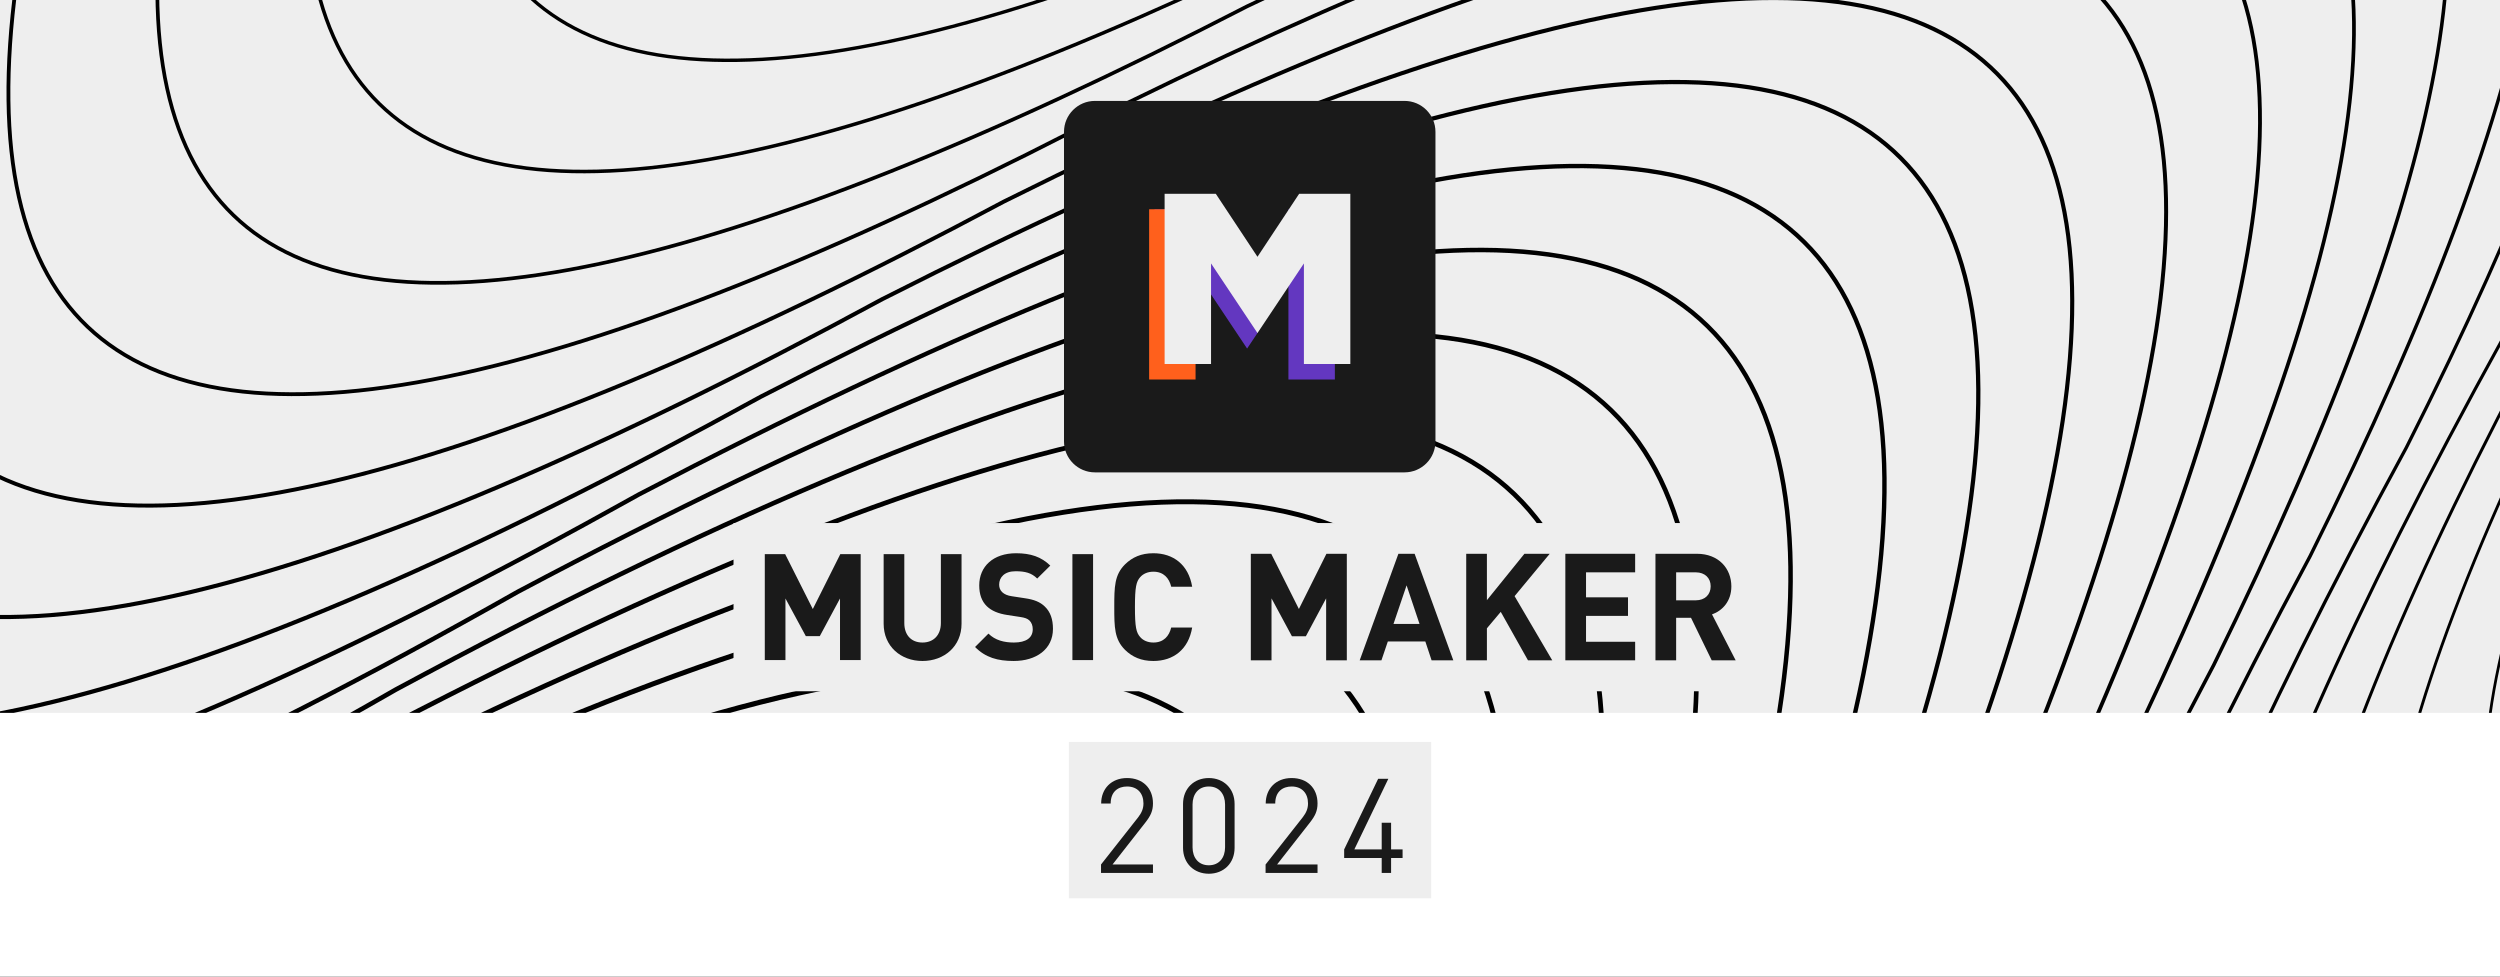 <?xml version="1.0" encoding="UTF-8"?>
<svg xmlns="http://www.w3.org/2000/svg" width="768" height="300" viewBox="0 0 768 300" fill="none">
  <rect x="0" y="0" width="768" height="300" fill="#333333" stroke="none"/>
  <g clip-path="url(#clip0_2533_3298)">
    <rect width="768" height="300" fill="white"></rect>
    <g clip-path="url(#clip1_2533_3298)">
      <rect width="1920" height="300" transform="translate(-576 -81)" fill="#EEEEEE"></rect>
      <path d="M1784.65 304.343C1657.46 300.949 1625.26 247.504 1688.02 144.021C1779.58 12.499 1747.36 -40.949 1591.38 -16.302C1429.51 -1.423 1397.3 -54.86 1494.75 -176.625C1619.67 -321.395 1587.46 -374.84 1398.11 -336.947C1204.86 -305.527 1172.65 -358.975 1301.48 -497.27C1403.54 -614.972 1371.33 -668.412 1204.84 -657.592C1041.32 -641.844 1009.11 -695.282 1108.21 -817.915C1184.84 -921.848 1152.63 -975.296 1011.57 -978.237" stroke="black" stroke-width="0.228"></path>
      <path d="M1793.86 354.886C1660.71 356.131 1625.91 301.553 1689.46 191.136C1782.58 50.363 1747.78 -4.225 1585.06 27.386C1415.99 49.024 1381.19 -5.556 1480.66 -136.364C1608.42 -292.229 1573.62 -346.816 1376.26 -300.114C1174.69 -260.029 1139.89 -314.607 1271.86 -463.864C1376.26 -590.604 1341.46 -645.189 1167.47 -627.614C996.677 -605.005 961.881 -659.589 1063.07 -791.364C1141.13 -902.772 1106.33 -957.357 958.667 -955.114" stroke="black" stroke-width="0.271"></path>
      <path d="M1803.08 405.435C1663.96 411.33 1626.57 355.602 1690.91 238.257C1785.59 88.227 1748.2 32.502 1578.75 71.08C1402.47 99.475 1365.09 43.75 1466.59 -96.097C1597.18 -263.056 1559.79 -318.783 1354.42 -263.275C1144.53 -214.514 1107.14 -270.239 1242.26 -430.452C1348.98 -566.23 1311.6 -621.955 1130.1 -597.63C952.051 -568.163 914.665 -623.888 1017.93 -764.807C1097.42 -883.689 1060.04 -939.414 905.768 -931.984" stroke="black" stroke-width="0.311"></path>
      <path d="M1812.29 455.977C1667.2 466.519 1627.23 409.647 1692.38 285.368C1788.61 126.086 1748.63 69.221 1572.46 114.759C1388.98 149.92 1349 93.048 1452.54 -55.843C1585.96 -233.898 1545.99 -290.763 1332.62 -226.452C1114.4 -169.023 1074.43 -225.888 1212.7 -397.061C1321.75 -541.877 1281.78 -598.749 1092.78 -567.67C907.47 -531.342 867.499 -588.214 972.863 -738.279C1053.78 -864.635 1013.81 -921.5 852.945 -908.888" stroke="black" stroke-width="0.353"></path>
      <path d="M1821.51 506.526C1670.45 521.708 1627.89 463.696 1693.83 332.489C1791.62 163.96 1749.06 105.948 1566.14 158.453C1375.46 200.373 1332.9 142.361 1438.46 -15.583C1574.72 -204.725 1532.16 -262.747 1310.78 -189.62C1084.24 -123.516 1041.68 -181.528 1183.1 -363.656C1294.48 -517.517 1251.91 -575.522 1055.41 -537.692C862.839 -494.51 820.282 -552.512 927.73 -711.729C1010.08 -845.559 967.517 -903.565 800.048 -885.765" stroke="black" stroke-width="0.393"></path>
      <path d="M1830.73 557.074C1673.7 576.903 1628.55 517.751 1695.29 379.613C1794.63 201.833 1749.49 142.674 1559.85 202.152C1361.96 250.829 1316.81 191.67 1424.41 24.691C1563.5 -175.547 1518.35 -234.706 1288.97 -152.77C1054.11 -78 1008.96 -137.149 1153.53 -330.231C1267.23 -493.13 1222.08 -552.282 1018.09 -507.692C818.252 -457.645 773.102 -516.797 882.646 -685.153C966.421 -826.45 921.281 -885.607 747.206 -862.614" stroke="black" stroke-width="0.436"></path>
      <path d="M1839.93 607.613C1676.93 632.082 1629.2 571.792 1696.73 426.725C1797.63 239.687 1749.89 179.394 1553.52 245.837C1348.43 301.272 1300.7 240.973 1410.32 64.948C1552.25 -146.384 1504.51 -206.683 1267.11 -115.94C1023.94 -32.502 976.204 -92.792 1123.91 -296.829C1239.94 -468.766 1192.2 -529.058 980.706 -477.717C773.609 -420.816 725.877 -481.106 837.501 -658.605C922.706 -807.377 874.976 -867.674 694.297 -839.494" stroke="black" stroke-width="0.475"></path>
      <path d="M1849.15 658.163C1680.19 687.281 1629.86 625.842 1698.18 473.847C1800.64 277.558 1750.32 216.121 1547.21 289.531C1334.92 351.719 1284.6 290.279 1396.25 105.211C1541.02 -117.218 1490.69 -178.657 1245.29 -79.105C993.787 13.008 943.462 -48.431 1094.32 -263.421C1212.68 -444.396 1162.35 -505.835 943.348 -447.736C728.985 -383.974 678.667 -445.411 792.379 -632.052C879.013 -788.298 828.694 -849.735 641.411 -816.368" stroke="black" stroke-width="0.518"></path>
      <path d="M1858.37 708.703C1683.43 742.468 1630.52 679.882 1699.64 520.962C1803.65 315.422 1750.75 252.838 1540.91 333.222C1321.42 402.166 1268.5 339.587 1382.18 145.472C1529.78 -88.051 1476.87 -150.637 1223.46 -42.269C963.634 58.51 910.726 -4.067 1064.73 -230.009C1185.42 -420.022 1132.5 -482.602 906.005 -417.75C684.383 -347.123 631.471 -409.709 747.279 -605.49C835.341 -769.211 782.433 -831.788 588.553 -793.231" stroke="black" stroke-width="0.561"></path>
      <path d="M1867.58 759.246C1686.68 797.652 1631.18 733.935 1701.09 568.072C1806.67 353.276 1751.17 289.557 1534.61 376.897C1307.9 452.614 1252.41 388.89 1368.11 185.736C1518.55 -58.88 1463.05 -122.607 1201.63 -5.439C933.481 104.015 877.988 40.291 1035.14 -196.614C1158.15 -395.665 1102.66 -459.389 868.65 -387.788C639.765 -310.307 584.271 -374.031 702.162 -578.963C791.66 -750.155 736.163 -813.872 535.675 -770.138" stroke="black" stroke-width="0.6"></path>
      <path d="M1876.8 809.8C1689.93 852.852 1631.84 787.988 1702.55 615.198C1809.68 391.151 1751.6 326.287 1528.29 420.595C1294.4 503.068 1236.31 438.201 1354.05 226.006C1507.32 -29.707 1449.23 -94.574 1179.8 31.404C903.339 149.526 845.257 84.662 1005.55 -163.199C1130.89 -371.288 1072.81 -436.152 831.297 -357.801C595.146 -273.458 537.066 -338.329 657.045 -552.403C747.971 -731.069 689.889 -795.933 482.793 -747.005" stroke="black" stroke-width="0.643"></path>
      <path d="M1886.01 860.336C1693.17 908.035 1632.5 842.023 1704 662.309C1812.69 429.012 1752.02 363 1521.99 464.282C1280.88 553.508 1220.21 487.503 1339.98 266.262C1496.08 -0.538 1435.41 -66.552 1157.97 68.235C873.181 195.03 812.519 129.022 975.961 -129.792C1103.63 -346.919 1042.96 -412.93 793.952 -327.818C550.544 -236.618 489.872 -302.623 611.942 -525.845C704.294 -711.979 643.625 -777.99 429.932 -723.872" stroke="black" stroke-width="0.682"></path>
      <path d="M1895.24 910.892C1696.44 963.234 1633.18 896.083 1705.47 709.438C1815.71 466.89 1752.46 399.741 1515.7 507.984C1267.39 603.962 1204.13 536.811 1325.93 306.523C1484.86 28.627 1421.6 -38.532 1136.15 105.069C843.043 240.532 779.792 173.383 946.377 -96.385C1076.37 -322.554 1013.12 -389.702 756.603 -297.84C505.929 -199.778 442.671 -266.93 566.829 -499.294C660.61 -692.902 597.352 -760.053 377.055 -700.748" stroke="black" stroke-width="0.725"></path>
      <path d="M1904.46 961.434C1699.68 1018.42 1633.84 950.124 1706.93 756.555C1818.73 504.752 1752.89 436.46 1509.39 551.676C1253.87 654.408 1188.02 586.116 1311.86 346.788C1473.63 57.797 1407.78 -10.504 1114.33 141.909C812.898 286.047 747.054 217.749 916.795 -62.97C1049.11 -298.177 983.271 -366.465 719.264 -267.849C461.326 -162.933 395.486 -231.222 521.732 -472.728C616.942 -673.81 551.101 -742.099 324.201 -677.607" stroke="black" stroke-width="0.768"></path>
      <path d="M1913.67 1011.98C1702.92 1073.61 1634.49 1004.17 1708.37 803.67C1821.73 542.616 1753.3 473.178 1503.08 595.364C1240.36 704.858 1171.92 635.426 1297.78 387.051C1462.38 86.964 1393.95 17.526 1092.49 178.745C782.74 331.552 714.307 262.113 887.191 -29.561C1021.83 -273.806 953.408 -343.242 681.896 -237.868C416.699 -126.088 348.266 -195.526 476.6 -446.174C573.238 -654.73 504.809 -724.159 271.304 -654.48" stroke="black" stroke-width="0.807"></path>
      <path d="M1922.88 1062.53C1706.16 1128.8 1635.15 1058.23 1709.82 850.786C1824.74 580.481 1753.72 509.905 1496.76 639.045C1226.84 755.312 1155.82 684.729 1283.71 427.314C1451.15 116.134 1380.12 45.555 1070.65 215.574C752.578 377.053 681.566 306.471 857.595 3.833C994.566 -249.45 923.55 -320.026 644.538 -207.907C372.078 -89.273 301.062 -159.849 431.481 -419.648C529.547 -635.679 458.532 -706.255 218.423 -631.389" stroke="black" stroke-width="0.85"></path>
      <path d="M1932.09 1113.07C1709.41 1183.99 1635.81 1112.27 1711.28 897.904C1827.75 618.348 1754.15 546.625 1490.47 682.739C1213.33 805.762 1139.72 734.036 1269.64 467.578C1439.91 145.3 1366.3 73.574 1048.83 252.412C722.434 422.561 648.83 350.844 828.011 37.247C967.309 -225.074 893.707 -296.797 607.196 -177.918C327.47 -52.422 253.868 -124.145 386.382 -393.083C485.874 -616.581 412.273 -688.304 165.567 -608.248" stroke="black" stroke-width="0.89"></path>
      <path d="M1941.31 1163.61C1712.66 1239.18 1636.46 1166.31 1712.73 945.017C1830.77 656.206 1754.57 583.34 1484.15 726.425C1199.82 856.207 1123.63 783.344 1255.58 507.842C1428.68 174.471 1352.48 101.605 1027 289.249C692.287 468.066 616.093 395.209 798.418 70.657C940.042 -200.702 863.851 -273.565 569.838 -147.936C282.849 -15.585 206.658 -88.449 341.259 -366.528C442.181 -597.501 365.99 -670.364 112.68 -585.121" stroke="black" stroke-width="0.932"></path>
      <path d="M1950.52 1214.16C1715.91 1294.37 1637.13 1220.37 1714.19 992.141C1833.78 694.078 1755 620.075 1477.85 770.123C1186.31 906.655 1107.53 832.645 1241.51 548.103C1417.45 203.645 1338.66 129.632 1005.17 326.086C662.134 513.575 583.361 439.575 768.835 104.069C912.789 -176.335 834.016 -250.336 532.498 -117.948C238.249 21.266 159.469 -52.737 296.161 -339.966C398.518 -578.409 319.738 -652.413 59.825 -561.983" stroke="black" stroke-width="0.972"></path>
      <path d="M1959.74 1264.7C1719.15 1349.56 1637.79 1274.41 1715.64 1039.26C1836.79 731.943 1755.42 656.793 1471.54 813.812C1172.8 957.103 1091.43 881.953 1227.44 588.367C1406.21 232.813 1324.84 157.659 983.339 362.923C631.983 559.08 550.615 483.937 739.238 137.478C885.519 -151.964 804.157 -227.105 495.137 -87.967C193.625 58.103 112.256 -17.041 251.036 -313.411C354.821 -559.329 273.453 -634.473 6.935 -538.856" stroke="black" stroke-width="1.014"></path>
      <path d="M1968.96 1315.25C1722.41 1404.75 1638.45 1328.46 1717.1 1086.37C1839.8 769.81 1755.85 693.522 1465.24 857.502C1159.29 1007.55 1075.34 931.262 1213.38 628.626C1394.99 261.978 1311.03 185.677 961.514 399.754C601.838 604.587 517.883 528.296 709.649 170.882C858.257 -127.598 774.309 -203.886 457.783 -57.99C149.005 94.941 65.056 18.653 205.918 -286.862C311.132 -540.254 227.177 -616.545 -45.948 -515.734" stroke="black" stroke-width="1.057"></path>
      <path d="M1978.18 1365.79C1725.65 1459.94 1639.11 1382.5 1718.56 1133.49C1842.82 807.67 1756.28 730.239 1458.94 901.186C1145.78 1058 1059.24 980.562 1199.31 668.886C1383.74 291.141 1297.2 213.703 939.685 436.583C571.684 650.081 485.147 572.653 680.065 204.279C831 -103.239 744.463 -180.667 420.445 -28.024C104.41 131.764 17.866 54.333 160.825 -260.328C267.465 -521.187 180.923 -598.625 -98.796 -492.632" stroke="black" stroke-width="1.097"></path>
      <path d="M1987.39 1416.34C1728.9 1515.13 1639.77 1436.56 1720.01 1180.61C1845.82 845.538 1756.69 766.96 1452.62 944.877C1132.27 1108.45 1043.14 1029.87 1185.23 709.153C1372.51 320.314 1283.37 241.733 917.849 473.422C541.527 695.596 452.404 617.021 650.465 237.691C803.727 -78.865 714.604 -157.44 383.08 1.96C59.779 168.609 -29.344 90.034 115.696 -233.771C223.765 -502.105 134.641 -580.68 -151.688 -469.502" stroke="black" stroke-width="1.139"></path>
      <path d="M1996.6 1466.88C1732.13 1570.32 1640.41 1490.6 1721.45 1227.73C1848.82 883.405 1757.11 803.69 1446.3 988.568C1118.75 1158.9 1027.03 1079.18 1171.16 749.412C1361.26 349.477 1269.54 269.759 896.007 510.254C511.367 741.096 419.655 661.381 620.858 271.096C776.448 -54.499 684.735 -134.214 345.709 31.937C15.145 205.441 -76.568 125.726 70.561 -207.221C180.058 -483.029 88.345 -562.744 -204.588 -446.379" stroke="black" stroke-width="1.179"></path>
      <path d="M2005.82 1517.43C1735.38 1625.51 1641.09 1544.65 1722.91 1274.84C1851.84 921.272 1757.54 840.409 1440 1032.26C1105.24 1209.34 1010.94 1128.48 1157.1 789.678C1350.04 378.648 1255.73 297.783 874.192 547.095C481.231 786.613 386.932 705.75 591.285 304.512C749.202 -30.12 654.903 -110.983 308.379 61.929C-29.445 242.297 -123.744 161.435 25.473 -180.654C136.399 -463.936 42.1 -544.799 -257.434 -423.237" stroke="black" stroke-width="1.222"></path>
      <path d="M2015.04 1567.97C1738.64 1680.69 1641.75 1598.69 1724.37 1321.96C1854.86 959.131 1757.97 877.126 1433.7 1075.95C1091.74 1259.79 994.846 1177.79 1143.03 829.941C1338.81 407.824 1241.91 325.809 852.362 583.93C451.077 832.114 354.196 750.114 561.695 337.913C721.938 -5.758 625.05 -87.76 271.024 91.903C-74.066 279.132 -170.954 197.13 -19.647 -154.108C92.708 -444.865 -4.18 -526.867 -310.317 -400.118" stroke="black" stroke-width="1.264"></path>
      <path d="M2024.25 1618.52C1741.89 1735.89 1642.4 1652.74 1725.83 1369.08C1857.87 997.001 1758.4 913.858 1427.4 1119.64C1078.23 1310.24 978.75 1227.1 1128.96 870.207C1327.57 436.993 1228.09 353.841 830.534 620.772C420.931 877.623 321.457 794.474 532.102 371.327C694.673 18.618 595.196 -64.525 233.674 121.892C-118.679 315.976 -218.149 232.836 -64.754 -127.543C49.029 -425.774 -50.441 -508.914 -363.183 -376.978" stroke="black" stroke-width="1.304"></path>
      <path d="M2033.47 1669.06C1745.13 1791.08 1643.07 1706.79 1727.28 1416.19C1860.88 1034.86 1758.82 950.575 1421.09 1163.32C1064.72 1360.69 962.656 1276.4 1114.9 910.465C1316.34 466.158 1214.27 381.865 808.712 657.595C390.778 923.127 288.722 838.84 502.519 404.733C667.417 42.986 565.361 -41.301 196.329 151.864C-163.283 352.812 -265.346 268.522 -109.86 -101.005C5.356 -406.701 -96.707 -490.991 -416.05 -353.875" stroke="black" stroke-width="1.346"></path>
      <path d="M2042.69 1719.6C1748.39 1846.26 1643.74 1760.83 1728.74 1463.31C1863.9 1072.73 1759.25 987.291 1414.78 1207.01C1051.21 1411.13 946.557 1325.7 1100.83 950.725C1305.11 495.321 1200.46 409.891 786.881 694.428C360.636 968.63 255.984 883.2 472.931 438.141C640.156 67.356 535.51 -18.071 158.977 181.844C-207.899 389.647 -312.552 304.217 -154.978 -74.453C-38.333 -387.622 -142.985 -473.052 -468.932 -330.749" stroke="black" stroke-width="1.386"></path>
      <path d="M2051.91 1770.15C1751.63 1901.46 1644.39 1814.88 1730.19 1510.43C1866.92 1110.6 1759.67 1024.03 1408.48 1250.71C1037.7 1461.58 930.46 1375.01 1086.76 990.986C1293.87 524.488 1186.63 437.908 765.052 731.264C330.483 1014.13 223.248 927.565 443.341 471.543C612.893 91.72 505.661 5.146 121.629 211.822C-252.513 426.486 -359.744 339.912 -200.082 -47.9C-82.009 -368.544 -189.247 -455.121 -521.794 -307.621" stroke="black" stroke-width="1.429"></path>
      <path d="M2061.11 1820.7C1754.87 1956.64 1645.05 1868.93 1731.64 1557.55C1869.91 1148.46 1760.09 1060.74 1402.16 1294.4C1024.18 1512.04 914.357 1424.32 1072.68 1031.25C1282.63 553.657 1172.8 465.94 743.208 768.102C300.321 1059.64 190.5 971.925 413.732 504.954C585.611 116.092 475.791 28.378 84.256 241.805C-297.149 463.324 -406.97 375.609 -245.22 -21.344C-125.717 -349.462 -235.538 -437.177 -574.696 -284.493" stroke="black" stroke-width="1.468"></path>
      <path d="M2070.33 1871.25C1758.12 2011.84 1645.71 1922.99 1733.1 1604.68C1872.93 1186.34 1760.53 1097.48 1395.87 1338.1C1010.68 1562.49 898.264 1473.63 1058.63 1071.52C1271.41 582.831 1158.99 493.973 721.39 804.943C270.175 1105.15 157.765 1016.3 384.156 538.37C558.362 140.47 445.955 51.608 46.923 271.796C-341.742 500.179 -454.149 411.318 -290.311 5.223C-169.38 -330.37 -281.789 -419.225 -627.544 -261.351" stroke="black" stroke-width="1.511"></path>
      <path d="M2079.54 1921.79C1761.36 2067.03 1646.36 1977.03 1734.55 1651.79C1875.93 1224.2 1760.94 1134.2 1389.55 1381.79C997.156 1612.94 882.16 1522.94 1044.55 1111.78C1260.17 612.009 1145.16 522.001 699.555 841.783C240.022 1150.66 125.023 1060.67 354.557 571.782C531.093 164.838 416.094 74.843 9.559 301.782C-386.369 537.019 -501.367 447.025 -335.439 31.781C-213.082 -311.279 -328.077 -401.281 -680.436 -238.22" stroke="black" stroke-width="1.554"></path>
      <path d="M2088.76 1972.33C1764.61 2122.21 1647.02 2031.07 1736 1698.9C1878.95 1262.05 1761.36 1170.91 1383.24 1425.46C983.65 1663.38 866.065 1572.24 1030.48 1152.04C1248.93 641.164 1131.34 550.019 677.731 878.61C209.877 1196.16 92.292 1105.02 324.972 605.175C503.834 189.192 386.249 98.051 -27.788 331.74C-430.982 573.839 -548.56 482.7 -380.547 58.305C-256.762 -292.229 -374.347 -383.371 -733.307 -215.13" stroke="black" stroke-width="1.593"></path>
      <path d="M2097.97 2022.88C1767.85 2177.41 1647.68 2085.12 1737.46 1746.02C1881.96 1299.92 1761.79 1207.64 1376.94 1469.16C970.143 1713.83 849.965 1621.54 1016.42 1192.31C1237.7 670.331 1117.52 578.046 655.896 915.444C179.724 1241.67 59.55 1149.38 295.379 638.584C476.569 213.563 356.395 121.281 -65.138 361.724C-475.588 610.681 -595.762 518.399 -425.655 84.865C-300.44 -273.144 -420.605 -365.43 -786.172 -191.995" stroke="black" stroke-width="1.636"></path>
      <path d="M2107.2 2073.42C1771.11 2232.6 1648.35 2139.17 1738.92 1793.13C1884.98 1337.79 1762.22 1244.36 1370.64 1512.85C956.641 1764.28 833.88 1670.85 1002.36 1232.56C1226.47 699.505 1103.71 606.067 634.08 952.281C149.581 1287.18 26.827 1193.75 265.799 671.994C449.316 237.935 326.562 144.509 -102.482 391.707C-520.199 647.525 -642.953 554.098 -470.764 111.42C-344.121 -254.063 -466.874 -347.489 -839.045 -168.867" stroke="black" stroke-width="1.675"></path>
      <path d="M2116.4 2123.97C1774.34 2287.79 1648.99 2193.22 1740.36 1840.26C1887.97 1375.66 1762.62 1281.08 1364.31 1556.54C943.112 1814.73 817.763 1720.16 988.272 1272.83C1215.22 728.675 1089.86 634.103 612.227 989.117C119.409 1332.68 -5.933 1238.11 236.181 705.402C422.025 262.305 296.682 167.739 -139.865 421.688C-564.845 684.36 -690.187 589.794 -515.91 137.973C-387.832 -234.981 -513.181 -329.55 -891.956 -145.741" stroke="black" stroke-width="1.718"></path>
      <path d="M2125.62 2174.51C1777.59 2342.98 1649.67 2247.26 1741.82 1887.38C1891 1413.52 1763.06 1317.81 1358.02 1600.24C929.606 1865.17 801.671 1769.46 974.21 1313.09C1203.99 757.834 1076.05 662.118 590.407 1025.95C89.269 1378.19 -38.666 1282.47 206.604 738.809C394.775 286.674 266.846 190.961 -177.199 451.67C-609.438 721.207 -737.374 625.491 -561.002 164.531C-431.495 -215.898 -559.434 -311.607 -944.806 -122.608" stroke="black" stroke-width="1.761"></path>
      <path d="M2134.84 2225.06C1780.85 2398.16 1650.32 2301.31 1743.27 1934.49C1894 1451.39 1763.48 1354.53 1351.7 1643.92C916.097 1915.62 785.573 1818.77 960.145 1353.35C1192.76 787.013 1062.23 690.146 568.577 1062.79C59.115 1423.69 -71.403 1326.84 177.01 772.219C367.508 311.046 236.99 214.193 -214.558 481.653C-654.061 758.044 -784.578 661.19 -606.125 191.086C-475.192 -196.809 -605.71 -293.663 -997.693 -99.48" stroke="black" stroke-width="1.8"></path>
      <path d="M2144.06 2275.61C1784.09 2453.36 1650.98 2355.36 1744.73 1981.61C1897.02 1489.25 1763.91 1391.25 1345.41 1687.61C902.59 1966.07 769.483 1868.08 946.081 1393.62C1181.52 816.18 1048.41 718.177 546.759 1099.62C28.978 1469.19 -104.129 1371.2 147.437 805.621C340.262 335.409 207.155 237.416 -251.886 511.623C-698.654 794.876 -831.761 696.882 -651.208 217.625C-518.846 -177.746 -651.95 -275.746 -1050.53 -76.373" stroke="black" stroke-width="1.843"></path>
      <path d="M2153.27 2326.15C1787.34 2508.56 1651.64 2409.41 1746.18 2028.73C1900.03 1527.12 1764.33 1427.98 1339.1 1731.3C889.078 2016.53 753.378 1917.38 932.006 1433.89C1170.29 845.355 1034.59 746.211 524.919 1136.46C-1.182 1514.71 -136.875 1415.57 117.833 839.035C312.985 359.785 177.292 260.644 -289.254 541.609C-743.279 831.719 -878.975 732.585 -696.341 244.184C-562.55 -158.661 -698.243 -257.802 -1103.43 -53.242" stroke="black" stroke-width="1.883"></path>
      <path d="M2162.49 2376.69C1790.59 2563.73 1652.3 2463.45 1747.64 2075.84C1903.04 1564.98 1764.75 1464.7 1332.79 1774.99C875.567 2066.97 737.285 1966.69 917.946 1474.15C1159.06 874.522 1020.77 774.228 503.095 1173.29C-31.331 1560.21 -169.607 1459.93 88.244 872.441C285.723 384.153 147.441 283.872 -326.607 571.588C-787.898 868.559 -926.18 768.278 -741.458 270.735C-606.239 -139.584 -744.521 -239.865 -1156.31 -30.118" stroke="black" stroke-width="1.925"></path>
      <path d="M2171.69 2427.25C1793.82 2618.93 1652.95 2517.51 1749.08 2122.97C1906.04 1602.86 1765.17 1501.43 1326.47 1818.69C862.048 2117.42 721.176 2016 903.863 1514.41C1147.81 903.692 1006.94 802.262 481.255 1210.14C-61.492 1605.72 -202.354 1504.3 58.646 905.859C258.453 408.533 117.584 307.105 -363.962 601.581C-832.52 905.414 -973.381 803.989 -786.571 297.304C-649.923 -120.489 -790.787 -221.908 -1209.18 -6.974" stroke="black" stroke-width="1.965"></path>
      <path d="M2180.92 2477.78C1797.08 2674.12 1653.63 2571.55 1750.55 2170.08C1909.07 1640.72 1765.61 1538.15 1320.18 1862.37C848.55 2167.87 705.093 2065.3 889.813 1554.67C1136.6 932.851 993.134 830.28 459.44 1246.96C-91.625 1651.22 -235.083 1548.65 29.067 939.256C231.2 432.892 87.743 330.324 -401.306 631.551C-877.12 942.242 -1020.58 839.673 -831.679 323.846C-693.605 -101.414 -837.056 -203.979 -1262.05 16.142" stroke="black" stroke-width="2.008"></path>
      <path d="M2190.13 2528.33C1800.32 2729.31 1654.28 2625.6 1752 2217.2C1912.07 1678.58 1766.03 1574.87 1313.87 1906.07C835.033 2218.32 688.989 2114.61 875.735 1594.93C1125.35 962.02 979.297 858.308 437.597 1283.8C-121.788 1696.73 -267.832 1593.02 -0.533 972.67C203.928 457.267 57.891 353.555 -438.663 661.54C-921.743 979.092 -1067.78 875.38 -876.793 350.411C-737.291 -82.324 -883.328 -186.037 -1314.92 39.281" stroke="black" stroke-width="2.05"></path>
      <path d="M2199.34 2578.88C1803.57 2784.5 1654.93 2679.65 1753.45 2264.32C1915.08 1716.44 1766.46 1611.59 1307.56 1949.75C821.513 2268.77 672.887 2163.92 861.666 1635.19C1114.12 991.196 965.479 886.33 415.774 1320.63C-151.937 1742.23 -300.563 1637.38 -30.118 1006.07C176.672 481.619 28.044 376.774 -476.01 691.503C-966.353 1015.91 -1114.98 911.057 -921.902 376.939C-780.964 -63.267 -929.597 -168.122 -1367.79 62.376" stroke="black" stroke-width="2.09"></path>
      <path d="M2208.57 2629.42C1806.82 2839.69 1655.61 2733.69 1754.91 2311.43C1918.1 1754.31 1766.88 1648.32 1301.25 1993.44C808.016 2319.21 656.793 2213.22 847.604 1675.45C1102.88 1020.36 951.663 914.36 393.946 1357.47C-182.085 1787.74 -333.301 1681.75 -59.711 1039.48C149.407 505.99 -1.808 399.998 -513.367 721.485C-1010.98 1052.75 -1162.18 946.762 -967.023 403.494C-824.657 -44.187 -975.872 -150.18 -1420.68 85.502" stroke="black" stroke-width="2.132"></path>
    </g>
    <path d="M225.336 160.681H542.665V212.355H225.336V160.681Z" fill="#EEEEEE"></path>
    <path d="M326.861 40.509C326.861 35.258 331.119 31 336.371 31H431.465C436.716 31 440.974 35.258 440.974 40.509V135.603C440.974 140.855 436.716 145.113 431.465 145.113H336.371C331.119 145.113 326.861 140.855 326.861 135.603V40.509Z" fill="#1A1A1A"></path>
    <path d="M386.293 102.321L395.803 69.038L383.108 83.642L370.304 64.283H354.58L383.108 107.075L386.293 102.321Z" fill="#6337C0"></path>
    <path d="M367.275 64.283H353.011V116.585H367.275V64.283Z" fill="#FF601C"></path>
    <path d="M410.068 64.283H395.804V116.585H410.068V64.283Z" fill="#6337C0"></path>
    <path fill-rule="evenodd" clip-rule="evenodd" d="M400.56 59.528H399.1L386.296 78.886L373.492 59.528H372.032H357.768L357.768 111.829H372.032V80.924L386.296 102.32L400.56 80.924V111.829H414.824V59.528H400.56Z" fill="#EEEEEE"></path>
    <path d="M413.743 170.121H407.48L399.022 187.085L390.518 170.121H384.254V202.853H390.609V183.821L396.873 195.451H401.17L407.388 183.821V202.853H413.743V170.121Z" fill="#1A1A1A"></path>
    <path d="M434.571 170.121H429.588L417.7 202.853H424.376L426.342 197.06H437.863L439.783 202.853H446.458L434.571 170.121ZM432.102 179.821L436.08 191.682H428.079L432.102 179.821Z" fill="#1A1A1A"></path>
    <path d="M476.072 170.121H468.3L456.778 184.372V170.121H450.423V202.853H456.778V193.015L461.03 187.958L469.397 202.853H476.85L465.282 183.131L476.072 170.121Z" fill="#1A1A1A"></path>
    <path d="M502.317 170.121H480.874V202.853H502.317V197.152H487.229V189.199H500.122V183.499H487.229V175.822H502.317V170.121Z" fill="#1A1A1A"></path>
    <path d="M508.556 170.121V202.853H514.911V189.797H519.483L525.838 202.853H533.199L525.93 188.739C529.084 187.636 531.873 184.74 531.873 180.143C531.873 174.672 527.987 170.121 521.312 170.121H508.556ZM520.946 175.822C523.735 175.822 525.518 177.569 525.518 180.097C525.518 182.671 523.735 184.418 520.946 184.418H514.911V175.822H520.946Z" fill="#1A1A1A"></path>
    <path d="M264.399 170.23H258.142L249.694 187.099L241.2 170.23H234.943V202.78H241.291V183.853L247.547 195.42H251.84L258.051 183.853V202.78H264.399V170.23Z" fill="#1A1A1A"></path>
    <path d="M295.386 170.23H289.038V191.397C289.038 195.1 286.8 197.386 283.375 197.386C279.95 197.386 277.804 195.1 277.804 191.397V170.23H271.456V191.625C271.456 198.529 276.708 203.055 283.375 203.055C290.088 203.055 295.386 198.529 295.386 191.625V170.23Z" fill="#1A1A1A"></path>
    <path d="M312.144 169.956C305.111 169.956 300.819 174.024 300.819 179.83C300.819 182.573 301.595 184.722 303.148 186.231C304.609 187.648 306.71 188.517 309.45 188.928L313.331 189.522C314.884 189.751 315.615 190.025 316.254 190.62C316.939 191.305 317.259 192.22 317.259 193.317C317.259 195.923 315.249 197.386 311.459 197.386C308.491 197.386 305.705 196.7 303.65 194.643L299.54 198.757C302.737 202.003 306.481 203.055 311.413 203.055C318.263 203.055 323.469 199.489 323.469 193.18C323.469 190.254 322.693 187.968 320.958 186.322C319.542 184.951 317.715 184.173 314.747 183.762L310.865 183.168C309.495 182.985 308.536 182.528 307.897 181.933C307.212 181.293 306.938 180.47 306.938 179.602C306.938 177.362 308.582 175.487 311.961 175.487C314.93 175.487 316.893 175.99 318.629 177.727L322.647 173.75C319.862 171.053 316.619 169.956 312.144 169.956Z" fill="#1A1A1A"></path>
    <path d="M335.791 170.23H329.444V202.78H335.791V170.23Z" fill="#1A1A1A"></path>
    <path d="M354.317 169.956C350.572 169.956 347.832 171.19 345.594 173.384C342.352 176.63 342.306 180.288 342.306 186.505C342.306 192.723 342.352 196.38 345.594 199.626C347.832 201.82 350.572 203.055 354.317 203.055C360.39 203.055 365.094 199.58 366.236 192.768H359.797C359.157 195.42 357.468 197.386 354.317 197.386C352.581 197.386 351.166 196.746 350.252 195.694C349.065 194.323 348.654 192.723 348.654 186.505C348.654 180.288 349.065 178.687 350.252 177.316C351.166 176.264 352.581 175.624 354.317 175.624C357.468 175.624 359.157 177.59 359.797 180.242H366.236C365.094 173.43 360.39 169.956 354.317 169.956Z" fill="#1A1A1A"></path>
    <path d="M328.352 227.923H439.649V275.953H328.352V227.923Z" fill="#EEEEEE"></path>
    <path d="M354.193 268.169H338.234V265.57L349.645 251.073C350.741 249.652 351.269 248.393 351.269 246.809C351.269 243.683 349.401 241.612 346.234 241.612C343.554 241.612 341.199 243.114 341.199 246.85H338.275C338.275 242.302 341.402 239.013 346.234 239.013C350.985 239.013 354.193 242.058 354.193 246.809C354.193 249.124 353.462 250.626 351.878 252.657L341.767 265.57H354.193V268.169Z" fill="#1A1A1A"></path>
    <path d="M379.266 260.453C379.266 265.245 375.855 268.412 371.348 268.412C366.84 268.412 363.429 265.245 363.429 260.453V246.972C363.429 242.18 366.84 239.013 371.348 239.013C375.855 239.013 379.266 242.18 379.266 246.972V260.453ZM376.342 260.291V247.134C376.342 243.967 374.556 241.612 371.348 241.612C368.14 241.612 366.353 243.967 366.353 247.134V260.291C366.353 263.458 368.14 265.813 371.348 265.813C374.556 265.813 376.342 263.458 376.342 260.291Z" fill="#1A1A1A"></path>
    <path d="M404.745 268.169H388.787V265.57L400.197 251.073C401.294 249.652 401.821 248.393 401.821 246.809C401.821 243.683 399.954 241.612 396.786 241.612C394.106 241.612 391.751 243.114 391.751 246.85H388.827C388.827 242.302 391.954 239.013 396.786 239.013C401.537 239.013 404.745 242.058 404.745 246.809C404.745 249.124 404.014 250.626 402.431 252.657L392.319 265.57H404.745V268.169Z" fill="#1A1A1A"></path>
    <path d="M430.874 263.58H427.341V268.169H424.458V263.58H412.926V260.941L423.362 239.257H426.489L416.053 260.941H424.458V252.738H427.341V260.941H430.874V263.58Z" fill="#1A1A1A"></path>
  </g>
  <defs>
    <clipPath id="clip0_2533_3298">
      <rect width="768" height="300" fill="white"></rect>
    </clipPath>
    <clipPath id="clip1_2533_3298">
      <rect width="1920" height="300" fill="white" transform="translate(-576 -81)"></rect>
    </clipPath>
  </defs>
</svg>
